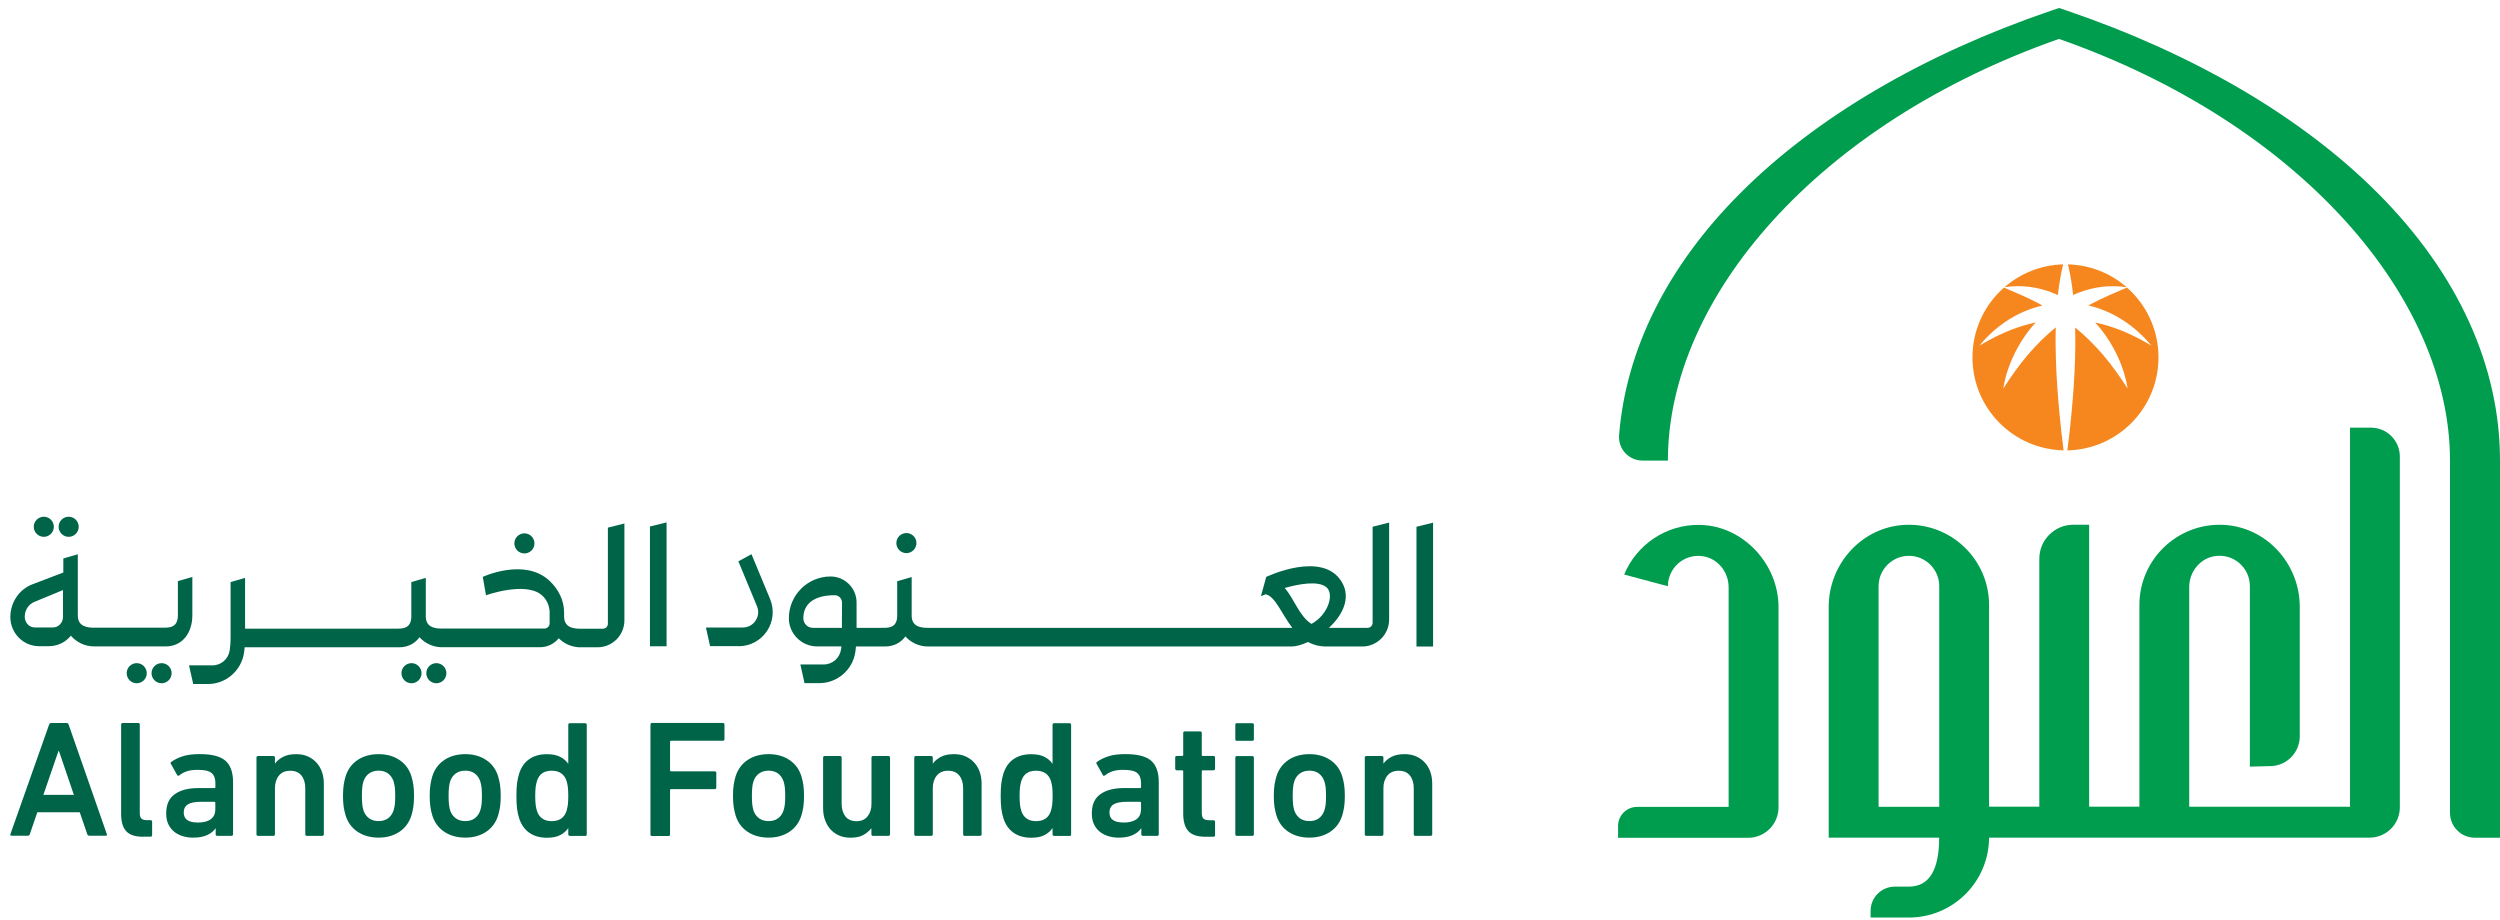 <svg xmlns="http://www.w3.org/2000/svg" width="182" height="67" viewBox="0 0 182 67" fill="none"><path d="M171.081 31.133V58.73H159.375V42.74C159.375 41.618 160.181 40.619 161.297 40.477C162.642 40.309 163.79 41.351 163.79 42.666V55.81L165.302 55.773C166.48 55.748 167.423 54.781 167.423 53.603V44.184C167.423 41.022 164.974 38.331 161.812 38.207C158.488 38.083 155.748 40.749 155.748 44.042V58.724H152.09V38.201H150.936C149.572 38.201 148.462 39.311 148.462 40.675V58.724H144.804V44.042C144.804 40.743 142.064 38.083 138.74 38.207C135.584 38.325 133.129 41.022 133.129 44.184V60.981H141.171C141.171 63.358 140.435 64.546 138.963 64.546H137.947C136.967 64.546 136.179 65.34 136.179 66.314V66.797H138.97C142.181 66.797 144.792 64.193 144.804 60.981H172.501C173.722 60.981 174.708 59.995 174.708 58.774V33.235C174.708 32.075 173.766 31.133 172.606 31.133H171.081ZM141.177 58.737H136.762V42.672C136.762 41.456 137.754 40.464 138.97 40.464C140.185 40.464 141.177 41.456 141.177 42.672V58.737Z" fill="#009D4F"></path><path d="M118.242 41.821C119.135 39.664 121.293 38.151 123.785 38.213C126.917 38.293 129.477 41.065 129.477 44.202V58.773C129.477 60.001 128.485 60.993 127.258 60.993H117.796V60.125C117.796 59.362 118.416 58.742 119.179 58.742H125.844V42.758C125.844 41.635 125.044 40.631 123.928 40.488C122.583 40.309 121.423 41.356 121.423 42.677L118.236 41.828L118.242 41.821Z" fill="#009D4F"></path><path d="M181.994 60.986H180.171C179.173 60.986 178.36 60.18 178.36 59.181V33.531C178.36 21.7 167.473 8.996 149.895 2.833C132.317 8.996 121.423 21.694 121.423 33.531H119.575C118.577 33.531 117.789 32.681 117.87 31.683C118.366 25.439 121.386 19.381 126.681 14.074C132.18 8.556 140.005 3.955 149.312 0.78L149.901 0.582L150.49 0.78C159.79 3.955 167.615 8.556 173.115 14.074C178.925 19.902 182 26.636 182 33.531V60.986H181.994Z" fill="#009D4F"></path><path d="M150.23 32.786C146.553 32.712 143.596 29.711 143.596 26.016C143.596 23.994 144.482 22.178 145.89 20.938C146.776 21.316 147.682 21.688 148.531 22.153C148.587 22.184 148.643 22.209 148.692 22.24C148.134 22.37 147.576 22.562 147.037 22.822C145.97 23.343 144.96 24.112 144.098 25.166C145.146 24.54 146.181 24.05 147.223 23.728C147.545 23.628 147.874 23.542 148.196 23.473C147.663 24.056 147.217 24.701 146.845 25.383C146.355 26.295 146.001 27.268 145.84 28.279C146.392 27.429 146.962 26.611 147.607 25.854C148.234 25.116 148.916 24.441 149.66 23.833C149.635 24.633 149.647 25.433 149.672 26.233C149.715 27.491 149.802 28.744 149.92 29.996C150.007 30.926 150.106 31.85 150.23 32.78" fill="#F6871F"></path><path d="M150.199 19.246C150.013 19.99 149.895 20.734 149.814 21.478C149.641 21.398 149.467 21.329 149.294 21.261C148.289 20.902 147.173 20.716 145.927 20.908C147.074 19.91 148.568 19.29 150.199 19.246Z" fill="#F6871F"></path><path d="M154.812 20.908C153.565 20.722 152.449 20.902 151.445 21.261C151.265 21.329 151.092 21.398 150.924 21.478C150.844 20.734 150.726 19.99 150.546 19.246C152.177 19.29 153.671 19.903 154.818 20.908" fill="#F6871F"></path><path d="M157.137 26.018C157.137 29.713 154.18 32.714 150.503 32.789C150.627 31.859 150.726 30.928 150.813 30.005C150.931 28.752 151.018 27.5 151.061 26.241C151.086 25.441 151.092 24.641 151.073 23.842C151.817 24.449 152.499 25.125 153.126 25.863C153.771 26.619 154.341 27.438 154.893 28.287C154.732 27.277 154.378 26.303 153.888 25.392C153.516 24.703 153.064 24.059 152.53 23.476C152.853 23.544 153.181 23.631 153.504 23.73C154.546 24.052 155.581 24.536 156.629 25.168C155.767 24.121 154.756 23.346 153.69 22.825C153.15 22.564 152.592 22.366 152.034 22.236C152.09 22.205 152.146 22.174 152.196 22.149C153.051 21.684 153.957 21.318 154.843 20.934C156.251 22.174 157.137 23.99 157.137 26.012" fill="#F6871F"></path><path d="M3.579 52.757C3.604 52.676 3.654 52.633 3.735 52.633H4.844C4.925 52.633 4.975 52.676 4.999 52.757L7.777 60.724C7.802 60.805 7.777 60.842 7.69 60.842H6.506C6.425 60.842 6.376 60.799 6.351 60.724L5.805 59.131H2.718L2.172 60.724C2.147 60.805 2.098 60.842 2.017 60.842H0.845C0.765 60.842 0.734 60.799 0.758 60.724L3.573 52.757H3.579ZM5.378 57.866L4.293 54.679H4.255L3.158 57.866H5.378Z" fill="#006548"></path><path d="M10.412 60.916C9.841 60.916 9.432 60.78 9.184 60.507C8.936 60.234 8.818 59.813 8.818 59.249V52.757C8.818 52.676 8.862 52.633 8.942 52.633H10.052C10.133 52.633 10.176 52.676 10.176 52.757V59.18C10.176 59.379 10.213 59.521 10.3 59.596C10.381 59.67 10.511 59.707 10.685 59.707H10.951C11.032 59.707 11.075 59.751 11.075 59.825V60.792C11.075 60.873 11.032 60.91 10.951 60.91H10.418L10.412 60.916Z" fill="#006548"></path><path d="M15.819 60.851C15.738 60.851 15.701 60.807 15.701 60.727V60.305H15.689C15.552 60.504 15.348 60.671 15.075 60.795C14.802 60.919 14.461 60.981 14.052 60.981C13.785 60.981 13.537 60.944 13.295 60.869C13.06 60.795 12.849 60.69 12.675 60.547C12.502 60.404 12.359 60.218 12.254 60.001C12.148 59.778 12.099 59.518 12.099 59.214C12.099 58.581 12.303 58.116 12.719 57.819C13.134 57.521 13.704 57.372 14.424 57.372H15.608C15.658 57.372 15.682 57.348 15.682 57.298V57.019C15.682 56.678 15.589 56.43 15.403 56.275C15.217 56.12 14.883 56.045 14.393 56.045C14.064 56.045 13.791 56.083 13.581 56.157C13.37 56.231 13.196 56.331 13.06 56.442C12.985 56.498 12.93 56.492 12.892 56.417L12.446 55.618C12.402 55.556 12.415 55.5 12.471 55.463C12.706 55.295 12.985 55.159 13.314 55.053C13.643 54.948 14.052 54.898 14.535 54.898C15.422 54.898 16.048 55.06 16.414 55.382C16.78 55.705 16.966 56.219 16.966 56.926V60.727C16.966 60.807 16.922 60.851 16.848 60.851H15.831H15.819ZM14.38 59.883C14.796 59.883 15.118 59.803 15.341 59.642C15.565 59.48 15.676 59.233 15.676 58.892V58.445C15.676 58.395 15.651 58.371 15.602 58.371H14.635C14.201 58.371 13.884 58.433 13.68 58.557C13.481 58.681 13.376 58.879 13.376 59.152C13.376 59.636 13.711 59.877 14.38 59.877" fill="#006548"></path><path d="M22.348 60.849C22.267 60.849 22.224 60.811 22.224 60.731V57.376C22.224 56.998 22.131 56.694 21.945 56.459C21.759 56.223 21.486 56.111 21.126 56.111C20.767 56.111 20.5 56.229 20.308 56.459C20.116 56.694 20.016 56.998 20.016 57.376V60.731C20.016 60.811 19.973 60.849 19.899 60.849H18.789C18.708 60.849 18.671 60.811 18.671 60.731V55.157C18.671 55.076 18.714 55.039 18.789 55.039H19.899C19.979 55.039 20.016 55.076 20.016 55.157V55.578H20.029C20.159 55.392 20.351 55.237 20.605 55.101C20.86 54.964 21.182 54.902 21.567 54.902C21.883 54.902 22.162 54.958 22.404 55.064C22.651 55.175 22.862 55.324 23.036 55.516C23.216 55.708 23.346 55.938 23.439 56.198C23.532 56.459 23.575 56.75 23.575 57.06V60.731C23.575 60.811 23.532 60.849 23.451 60.849H22.341H22.348Z" fill="#006548"></path><path d="M27.562 60.979C26.967 60.979 26.459 60.836 26.037 60.557C25.616 60.278 25.324 59.881 25.163 59.373C25.101 59.162 25.051 58.951 25.02 58.74C24.989 58.529 24.971 58.263 24.971 57.941C24.971 57.618 24.989 57.352 25.02 57.141C25.051 56.93 25.101 56.719 25.163 56.508C25.324 56 25.616 55.609 26.037 55.324C26.459 55.045 26.967 54.902 27.562 54.902C28.158 54.902 28.654 55.045 29.075 55.324C29.497 55.603 29.788 56 29.95 56.508C30.012 56.719 30.061 56.93 30.092 57.141C30.123 57.352 30.142 57.624 30.142 57.941C30.142 58.257 30.123 58.529 30.092 58.74C30.061 58.951 30.012 59.162 29.95 59.373C29.788 59.881 29.497 60.272 29.075 60.557C28.654 60.836 28.145 60.979 27.562 60.979ZM27.562 59.776C27.835 59.776 28.065 59.708 28.244 59.577C28.424 59.447 28.561 59.255 28.648 59.013C28.697 58.858 28.728 58.703 28.747 58.548C28.765 58.393 28.771 58.188 28.771 57.941C28.771 57.693 28.765 57.488 28.747 57.339C28.728 57.184 28.697 57.029 28.648 56.868C28.561 56.626 28.424 56.44 28.244 56.304C28.065 56.173 27.835 56.105 27.562 56.105C27.29 56.105 27.06 56.173 26.874 56.304C26.688 56.434 26.552 56.626 26.465 56.868C26.415 57.029 26.384 57.184 26.372 57.339C26.353 57.494 26.347 57.693 26.347 57.941C26.347 58.188 26.353 58.393 26.372 58.548C26.384 58.703 26.422 58.858 26.465 59.013C26.552 59.255 26.688 59.441 26.874 59.577C27.06 59.708 27.29 59.776 27.562 59.776Z" fill="#006548"></path><path d="M33.874 60.979C33.279 60.979 32.77 60.836 32.349 60.557C31.927 60.278 31.636 59.881 31.474 59.373C31.412 59.162 31.363 58.951 31.332 58.74C31.301 58.529 31.282 58.263 31.282 57.941C31.282 57.618 31.301 57.352 31.332 57.141C31.363 56.93 31.412 56.719 31.474 56.508C31.636 56 31.927 55.609 32.349 55.324C32.77 55.045 33.279 54.902 33.874 54.902C34.469 54.902 34.965 55.045 35.387 55.324C35.809 55.603 36.1 56 36.261 56.508C36.323 56.719 36.373 56.93 36.404 57.141C36.435 57.352 36.453 57.624 36.453 57.941C36.453 58.257 36.435 58.529 36.404 58.74C36.373 58.951 36.323 59.162 36.261 59.373C36.1 59.881 35.809 60.272 35.387 60.557C34.965 60.836 34.457 60.979 33.874 60.979ZM33.874 59.776C34.147 59.776 34.376 59.708 34.556 59.577C34.736 59.447 34.872 59.255 34.959 59.013C35.009 58.858 35.04 58.703 35.058 58.548C35.077 58.393 35.083 58.188 35.083 57.941C35.083 57.693 35.077 57.488 35.058 57.339C35.04 57.184 35.009 57.029 34.959 56.868C34.872 56.626 34.736 56.44 34.556 56.304C34.376 56.173 34.147 56.105 33.874 56.105C33.601 56.105 33.372 56.173 33.186 56.304C33 56.434 32.863 56.626 32.776 56.868C32.727 57.029 32.696 57.184 32.684 57.339C32.665 57.494 32.659 57.693 32.659 57.941C32.659 58.188 32.665 58.393 32.684 58.548C32.696 58.703 32.733 58.858 32.776 59.013C32.863 59.255 33 59.441 33.186 59.577C33.372 59.708 33.601 59.776 33.874 59.776Z" fill="#006548"></path><path d="M41.489 60.852C41.408 60.852 41.371 60.814 41.371 60.734V60.3H41.358C41.222 60.498 41.03 60.666 40.782 60.796C40.534 60.926 40.211 60.988 39.814 60.988C39.318 60.988 38.891 60.87 38.55 60.635C38.202 60.399 37.954 60.052 37.799 59.587C37.725 59.363 37.675 59.128 37.644 58.892C37.613 58.657 37.595 58.34 37.595 57.944C37.595 57.547 37.613 57.23 37.644 56.995C37.675 56.759 37.731 56.524 37.799 56.3C37.954 55.835 38.202 55.482 38.55 55.253C38.897 55.017 39.318 54.905 39.814 54.905C40.211 54.905 40.528 54.967 40.782 55.098C41.03 55.228 41.222 55.389 41.358 55.594H41.371V52.773C41.371 52.692 41.408 52.648 41.489 52.648H42.598C42.679 52.648 42.716 52.692 42.716 52.773V60.74C42.716 60.821 42.673 60.858 42.598 60.858H41.489V60.852ZM40.162 59.779C40.726 59.779 41.086 59.531 41.247 59.029C41.284 58.892 41.315 58.743 41.34 58.582C41.358 58.421 41.371 58.21 41.371 57.944C41.371 57.677 41.358 57.466 41.34 57.305C41.321 57.144 41.29 56.995 41.247 56.858C41.086 56.362 40.726 56.108 40.162 56.108C39.597 56.108 39.25 56.356 39.089 56.858C39.046 56.995 39.021 57.144 38.996 57.305C38.977 57.466 38.965 57.677 38.965 57.944C38.965 58.21 38.977 58.421 38.996 58.582C39.015 58.743 39.046 58.892 39.089 59.029C39.25 59.525 39.61 59.779 40.162 59.779Z" fill="#006548"></path><path d="M47.36 52.747C47.36 52.666 47.397 52.629 47.477 52.629H52.618C52.698 52.629 52.742 52.672 52.742 52.753V53.801C52.742 53.881 52.698 53.925 52.618 53.925H48.854C48.804 53.925 48.78 53.95 48.78 53.999V56.076C48.78 56.126 48.804 56.151 48.854 56.151H52.029C52.109 56.151 52.146 56.194 52.146 56.275V57.323C52.146 57.403 52.103 57.447 52.029 57.447H48.854C48.804 57.447 48.78 57.471 48.78 57.521V60.745C48.78 60.826 48.736 60.863 48.656 60.863H47.471C47.391 60.863 47.353 60.82 47.353 60.745V52.765L47.36 52.747Z" fill="#006548"></path><path d="M55.954 60.979C55.359 60.979 54.85 60.836 54.429 60.557C54.007 60.278 53.716 59.881 53.554 59.373C53.492 59.162 53.443 58.951 53.412 58.74C53.381 58.529 53.362 58.263 53.362 57.941C53.362 57.618 53.381 57.352 53.412 57.141C53.443 56.93 53.492 56.719 53.554 56.508C53.716 56 54.007 55.609 54.429 55.324C54.85 55.045 55.359 54.902 55.954 54.902C56.549 54.902 57.045 55.045 57.467 55.324C57.889 55.603 58.18 56 58.341 56.508C58.403 56.719 58.453 56.93 58.484 57.141C58.515 57.352 58.533 57.624 58.533 57.941C58.533 58.257 58.515 58.529 58.484 58.74C58.453 58.951 58.403 59.162 58.341 59.373C58.18 59.881 57.889 60.272 57.467 60.557C57.045 60.836 56.537 60.979 55.954 60.979ZM55.954 59.776C56.227 59.776 56.456 59.708 56.636 59.577C56.816 59.447 56.952 59.255 57.039 59.013C57.089 58.858 57.12 58.703 57.138 58.548C57.157 58.393 57.163 58.188 57.163 57.941C57.163 57.693 57.157 57.488 57.138 57.339C57.12 57.184 57.089 57.029 57.039 56.868C56.952 56.626 56.816 56.44 56.636 56.304C56.456 56.173 56.227 56.105 55.954 56.105C55.681 56.105 55.452 56.173 55.266 56.304C55.08 56.434 54.943 56.626 54.857 56.868C54.807 57.029 54.776 57.184 54.764 57.339C54.745 57.494 54.739 57.693 54.739 57.941C54.739 58.188 54.745 58.393 54.764 58.548C54.776 58.703 54.813 58.858 54.857 59.013C54.943 59.255 55.08 59.441 55.266 59.577C55.452 59.708 55.681 59.776 55.954 59.776Z" fill="#006548"></path><path d="M63.555 60.849C63.475 60.849 63.438 60.812 63.438 60.731V60.309H63.425C63.264 60.508 63.065 60.675 62.83 60.799C62.594 60.923 62.29 60.985 61.918 60.985C61.602 60.985 61.323 60.929 61.081 60.824C60.833 60.712 60.629 60.564 60.455 60.371C60.282 60.179 60.151 59.95 60.058 59.689C59.965 59.429 59.922 59.144 59.922 58.828V55.157C59.922 55.076 59.965 55.039 60.04 55.039H61.15C61.23 55.039 61.273 55.076 61.273 55.157V58.511C61.273 58.889 61.36 59.193 61.54 59.429C61.72 59.664 61.993 59.782 62.359 59.782C62.706 59.782 62.972 59.664 63.158 59.429C63.351 59.193 63.444 58.896 63.444 58.524V55.157C63.444 55.076 63.481 55.039 63.562 55.039H64.671C64.752 55.039 64.795 55.076 64.795 55.157V60.731C64.795 60.812 64.752 60.849 64.671 60.849H63.562H63.555Z" fill="#006548"></path><path d="M70.233 60.849C70.153 60.849 70.116 60.811 70.116 60.731V57.376C70.116 56.998 70.023 56.694 69.837 56.459C69.651 56.223 69.378 56.111 69.018 56.111C68.659 56.111 68.392 56.229 68.2 56.459C68.007 56.694 67.908 56.998 67.908 57.376V60.731C67.908 60.811 67.865 60.849 67.784 60.849H66.674C66.594 60.849 66.557 60.811 66.557 60.731V55.157C66.557 55.076 66.6 55.039 66.674 55.039H67.784C67.865 55.039 67.908 55.076 67.908 55.157V55.578H67.921C68.051 55.392 68.243 55.237 68.491 55.101C68.745 54.964 69.068 54.902 69.452 54.902C69.768 54.902 70.047 54.958 70.289 55.064C70.537 55.175 70.748 55.324 70.922 55.516C71.102 55.708 71.232 55.938 71.325 56.198C71.418 56.459 71.461 56.75 71.461 57.06V60.731C71.461 60.811 71.418 60.849 71.337 60.849H70.227H70.233Z" fill="#006548"></path><path d="M76.75 60.852C76.669 60.852 76.626 60.814 76.626 60.734V60.3H76.613C76.477 60.498 76.285 60.666 76.037 60.796C75.789 60.926 75.466 60.988 75.069 60.988C74.573 60.988 74.145 60.87 73.805 60.635C73.457 60.399 73.209 60.052 73.054 59.587C72.98 59.363 72.93 59.128 72.899 58.892C72.868 58.657 72.85 58.34 72.85 57.944C72.85 57.547 72.868 57.23 72.899 56.995C72.93 56.759 72.986 56.524 73.054 56.3C73.209 55.835 73.457 55.482 73.805 55.253C74.152 55.017 74.573 54.905 75.069 54.905C75.466 54.905 75.782 54.967 76.037 55.098C76.285 55.228 76.477 55.389 76.613 55.594H76.626V52.773C76.626 52.692 76.669 52.648 76.75 52.648H77.859C77.94 52.648 77.977 52.692 77.977 52.773V60.74C77.977 60.821 77.934 60.858 77.859 60.858H76.75V60.852ZM75.423 59.779C75.987 59.779 76.347 59.531 76.508 59.029C76.551 58.892 76.576 58.743 76.601 58.582C76.619 58.421 76.632 58.21 76.632 57.944C76.632 57.677 76.619 57.466 76.601 57.305C76.582 57.144 76.551 56.995 76.508 56.858C76.347 56.362 75.987 56.108 75.423 56.108C74.859 56.108 74.511 56.356 74.35 56.858C74.307 56.995 74.282 57.144 74.257 57.305C74.239 57.466 74.226 57.677 74.226 57.944C74.226 58.21 74.239 58.421 74.257 58.582C74.276 58.743 74.307 58.892 74.35 59.029C74.511 59.525 74.871 59.779 75.423 59.779Z" fill="#006548"></path><path d="M83.211 60.851C83.13 60.851 83.087 60.807 83.087 60.727V60.305H83.074C82.938 60.504 82.733 60.671 82.46 60.795C82.188 60.919 81.847 60.981 81.438 60.981C81.171 60.981 80.923 60.944 80.681 60.869C80.445 60.795 80.235 60.69 80.061 60.547C79.881 60.404 79.745 60.218 79.639 60.001C79.534 59.784 79.484 59.518 79.484 59.214C79.484 58.581 79.689 58.116 80.104 57.819C80.52 57.521 81.09 57.372 81.809 57.372H82.994C83.043 57.372 83.068 57.348 83.068 57.298V57.019C83.068 56.678 82.975 56.43 82.789 56.275C82.603 56.12 82.268 56.045 81.778 56.045C81.45 56.045 81.177 56.083 80.972 56.157C80.762 56.231 80.588 56.331 80.452 56.442C80.377 56.498 80.321 56.492 80.284 56.417L79.838 55.618C79.794 55.556 79.807 55.5 79.863 55.463C80.098 55.295 80.377 55.159 80.706 55.053C81.034 54.948 81.444 54.898 81.927 54.898C82.814 54.898 83.44 55.06 83.806 55.382C84.172 55.705 84.358 56.219 84.358 56.926V60.727C84.358 60.807 84.314 60.851 84.24 60.851H83.223H83.211ZM81.772 59.883C82.188 59.883 82.51 59.803 82.733 59.642C82.957 59.48 83.068 59.233 83.068 58.892V58.445C83.068 58.395 83.043 58.371 82.994 58.371H82.026C81.593 58.371 81.276 58.433 81.072 58.557C80.873 58.681 80.768 58.879 80.768 59.152C80.768 59.636 81.103 59.877 81.772 59.877" fill="#006548"></path><path d="M87.756 60.916C87.167 60.916 86.751 60.773 86.503 60.494C86.255 60.215 86.138 59.788 86.138 59.217V56.154C86.138 56.105 86.113 56.08 86.063 56.08H85.679C85.598 56.08 85.555 56.036 85.555 55.956V55.15C85.555 55.069 85.598 55.032 85.679 55.032H86.063C86.113 55.032 86.138 55.007 86.138 54.957V53.364C86.138 53.283 86.175 53.246 86.255 53.246H87.365C87.446 53.246 87.489 53.289 87.489 53.364V54.957C87.489 55.007 87.514 55.032 87.564 55.032H88.332C88.413 55.032 88.456 55.075 88.456 55.15V55.956C88.456 56.036 88.413 56.08 88.332 56.08H87.564C87.514 56.08 87.489 56.105 87.489 56.154V59.174C87.489 59.385 87.533 59.527 87.619 59.601C87.706 59.676 87.843 59.713 88.029 59.713H88.332C88.413 59.713 88.456 59.757 88.456 59.831V60.798C88.456 60.879 88.413 60.916 88.332 60.916H87.756Z" fill="#006548"></path><path d="M90.049 53.932C89.968 53.932 89.931 53.895 89.931 53.814V52.766C89.931 52.686 89.968 52.648 90.049 52.648H91.158C91.239 52.648 91.282 52.692 91.282 52.766V53.814C91.282 53.895 91.239 53.932 91.158 53.932H90.049ZM90.049 60.852C89.968 60.852 89.931 60.814 89.931 60.734V55.16C89.931 55.079 89.968 55.042 90.049 55.042H91.158C91.239 55.042 91.282 55.079 91.282 55.16V60.734C91.282 60.814 91.239 60.852 91.158 60.852H90.049Z" fill="#006548"></path><path d="M95.325 60.979C94.73 60.979 94.222 60.836 93.8 60.557C93.378 60.278 93.087 59.881 92.926 59.373C92.864 59.162 92.814 58.951 92.783 58.74C92.752 58.529 92.733 58.263 92.733 57.941C92.733 57.618 92.752 57.352 92.783 57.141C92.814 56.93 92.864 56.719 92.926 56.508C93.087 56 93.378 55.609 93.8 55.324C94.222 55.045 94.73 54.902 95.325 54.902C95.92 54.902 96.416 55.045 96.838 55.324C97.26 55.603 97.551 56 97.712 56.508C97.774 56.719 97.824 56.93 97.855 57.141C97.886 57.352 97.904 57.624 97.904 57.941C97.904 58.257 97.886 58.529 97.855 58.74C97.824 58.951 97.774 59.162 97.712 59.373C97.551 59.881 97.26 60.272 96.838 60.557C96.416 60.836 95.908 60.979 95.325 60.979ZM95.325 59.776C95.598 59.776 95.827 59.708 96.007 59.577C96.187 59.447 96.323 59.255 96.41 59.013C96.46 58.858 96.491 58.703 96.509 58.548C96.528 58.393 96.534 58.188 96.534 57.941C96.534 57.693 96.528 57.488 96.509 57.339C96.491 57.184 96.46 57.029 96.41 56.868C96.323 56.626 96.187 56.44 96.007 56.304C95.827 56.173 95.598 56.105 95.325 56.105C95.052 56.105 94.823 56.173 94.637 56.304C94.451 56.434 94.314 56.626 94.228 56.868C94.178 57.029 94.147 57.184 94.135 57.339C94.116 57.494 94.11 57.693 94.11 57.941C94.11 58.188 94.116 58.393 94.135 58.548C94.147 58.703 94.184 58.858 94.228 59.013C94.314 59.255 94.451 59.441 94.637 59.577C94.823 59.708 95.052 59.776 95.325 59.776Z" fill="#006548"></path><path d="M103.038 60.849C102.958 60.849 102.921 60.811 102.921 60.731V57.376C102.921 56.998 102.828 56.694 102.642 56.459C102.456 56.223 102.183 56.111 101.823 56.111C101.464 56.111 101.197 56.229 101.005 56.459C100.813 56.694 100.713 56.998 100.713 57.376V60.731C100.713 60.811 100.67 60.849 100.589 60.849H99.48C99.399 60.849 99.356 60.811 99.356 60.731V55.157C99.356 55.076 99.399 55.039 99.48 55.039H100.589C100.67 55.039 100.713 55.076 100.713 55.157V55.578H100.726C100.856 55.392 101.048 55.237 101.296 55.101C101.55 54.964 101.873 54.902 102.257 54.902C102.573 54.902 102.852 54.958 103.094 55.064C103.342 55.175 103.553 55.324 103.727 55.516C103.907 55.708 104.037 55.938 104.13 56.198C104.223 56.459 104.266 56.75 104.266 57.06V60.731C104.266 60.811 104.223 60.849 104.142 60.849H103.032H103.038Z" fill="#006548"></path><path d="M104.328 47.066H103.119V38.348L104.328 38.051V47.066Z" fill="#006548"></path><path d="M61.298 44.84H61.292V45.702H61.298V44.84Z" fill="#006548"></path><path d="M99.926 38.347V45.341C99.926 45.545 99.758 45.707 99.56 45.707H96.745C97.731 44.795 98.37 43.549 97.694 42.389C96.305 40.015 92.182 41.999 92.182 41.999L91.797 43.4C91.797 43.4 91.921 43.344 92.138 43.264C92.845 43.413 93.291 44.677 94.079 45.707H67.566C67.076 45.707 66.388 45.645 66.37 44.845V42.011L65.316 42.315V44.814C65.316 44.814 65.316 44.832 65.316 44.845C65.303 45.769 64.609 45.707 64.119 45.707H62.358V43.859C62.358 42.817 61.508 41.968 60.467 41.968C58.793 41.968 57.429 43.332 57.429 45.006C57.429 46.134 58.353 47.058 59.481 47.058H61.254C61.254 47.127 61.242 47.195 61.23 47.263C61.136 47.908 60.603 48.373 59.965 48.373H58.266L58.57 49.731H59.661C60.963 49.731 62.085 48.751 62.271 47.455C62.29 47.325 62.302 47.195 62.315 47.065H64.416C65.074 47.065 65.582 46.785 65.911 46.333C66.32 46.785 66.909 47.065 67.566 47.065H94.017C94.352 47.065 94.773 46.947 95.22 46.736C95.592 46.941 96.032 47.065 96.553 47.065H99.169C100.254 47.065 101.129 46.184 101.129 45.099V38.043L99.92 38.347H99.926ZM61.298 45.707H59.177C58.793 45.707 58.483 45.39 58.483 45.012C58.483 43.927 59.307 43.332 60.764 43.332C61.056 43.332 61.298 43.568 61.298 43.865V45.713V45.707ZM93.527 42.805C94.612 42.501 95.908 42.278 96.522 42.718C97.185 43.196 96.695 44.764 95.474 45.421C94.587 44.857 94.222 43.605 93.527 42.805Z" fill="#006548"></path><path d="M53.778 47.04H51.694L51.391 45.682H54.075C54.454 45.682 54.795 45.502 55.005 45.186C55.216 44.87 55.253 44.486 55.111 44.138L53.753 40.865L54.708 40.344L56.066 43.617C56.382 44.386 56.295 45.254 55.836 45.943C55.377 46.631 54.602 47.046 53.778 47.046" fill="#006548"></path><path d="M66.717 39.536C66.717 39.939 66.389 40.268 65.986 40.268C65.582 40.268 65.254 39.939 65.254 39.536C65.254 39.133 65.582 38.805 65.986 38.805C66.389 38.805 66.717 39.133 66.717 39.536Z" fill="#006548"></path><path d="M10.685 49.009C10.685 49.412 10.356 49.741 9.953 49.741C9.55 49.741 9.222 49.412 9.222 49.009C9.222 48.606 9.55 48.277 9.953 48.277C10.356 48.277 10.685 48.606 10.685 49.009Z" fill="#006548"></path><path d="M12.495 49.009C12.495 49.412 12.167 49.741 11.764 49.741C11.361 49.741 11.032 49.412 11.032 49.009C11.032 48.606 11.361 48.277 11.764 48.277C12.167 48.277 12.495 48.606 12.495 49.009Z" fill="#006548"></path><path d="M30.688 49.009C30.688 49.412 30.359 49.741 29.956 49.741C29.553 49.741 29.225 49.412 29.225 49.009C29.225 48.606 29.553 48.277 29.956 48.277C30.359 48.277 30.688 48.606 30.688 49.009Z" fill="#006548"></path><path d="M32.498 49.009C32.498 49.412 32.169 49.741 31.766 49.741C31.363 49.741 31.034 49.412 31.034 49.009C31.034 48.606 31.363 48.277 31.766 48.277C32.169 48.277 32.498 48.606 32.498 49.009Z" fill="#006548"></path><path d="M3.92 38.349C3.92 38.752 3.592 39.081 3.189 39.081C2.786 39.081 2.457 38.752 2.457 38.349C2.457 37.946 2.786 37.617 3.189 37.617C3.592 37.617 3.92 37.946 3.92 38.349Z" fill="#006548"></path><path d="M5.731 38.349C5.731 38.752 5.402 39.081 4.999 39.081C4.596 39.081 4.268 38.752 4.268 38.349C4.268 37.946 4.596 37.617 4.999 37.617C5.402 37.617 5.731 37.946 5.731 38.349Z" fill="#006548"></path><path d="M38.909 39.56C38.909 39.963 38.58 40.291 38.177 40.291C37.774 40.291 37.445 39.963 37.445 39.56C37.445 39.157 37.774 38.828 38.177 38.828C38.58 38.828 38.909 39.157 38.909 39.56Z" fill="#006548"></path><path d="M45.457 38.102V45.164C45.457 46.249 44.576 47.123 43.498 47.123H42.158C41.582 47.092 41.055 46.85 40.676 46.466C40.354 46.863 39.864 47.117 39.319 47.117H32.504H32.194C32.157 47.117 32.114 47.117 32.083 47.117C31.475 47.092 30.923 46.813 30.539 46.391C30.21 46.844 29.702 47.123 29.051 47.123H17.81C17.803 47.253 17.785 47.383 17.766 47.514C17.58 48.809 16.458 49.795 15.156 49.795H14.065L13.761 48.438H15.46C16.105 48.438 16.638 47.966 16.724 47.328C16.768 47.042 16.787 46.751 16.787 46.441V42.374L17.841 42.07V45.765H28.747C29.237 45.765 29.944 45.827 29.944 44.866V42.374L30.998 42.07V44.866C30.998 45.641 31.599 45.747 32.083 45.759H39.629C39.846 45.759 40.013 45.585 40.013 45.375V44.599C40.013 44.097 39.796 43.614 39.405 43.297C38.203 42.324 35.381 43.335 35.381 43.335L35.146 41.995C35.146 41.995 38.159 40.594 39.976 42.256C40.645 42.87 41.067 43.694 41.067 44.599V44.872C41.067 45.703 41.768 45.771 42.264 45.771H43.882C44.087 45.771 44.254 45.61 44.254 45.406V38.412L45.463 38.108L45.457 38.102Z" fill="#006548"></path><path d="M48.526 38.031V47.047H47.316V38.329L48.526 38.031Z" fill="#006548"></path><path d="M14.003 42.001L12.949 42.305V44.797C12.949 45.758 12.248 45.696 11.752 45.696H6.922H6.86C6.37 45.696 5.664 45.634 5.664 44.797V40.352L4.61 40.655V41.678L2.353 42.54C1.398 42.906 0.753 43.855 0.753 44.921C0.753 46.087 1.689 47.042 2.842 47.042H3.562C4.207 47.042 4.783 46.744 5.161 46.279C5.571 46.757 6.184 47.06 6.86 47.06H7.176H12.056C13.296 47.06 14.003 46.05 14.003 44.803V42.007V42.001ZM4.585 44.915C4.585 45.337 4.256 45.678 3.859 45.678H2.532C2.129 45.678 1.801 45.337 1.801 44.89C1.801 44.407 2.092 43.973 2.532 43.805L4.585 42.956V44.915Z" fill="#006548"></path></svg>